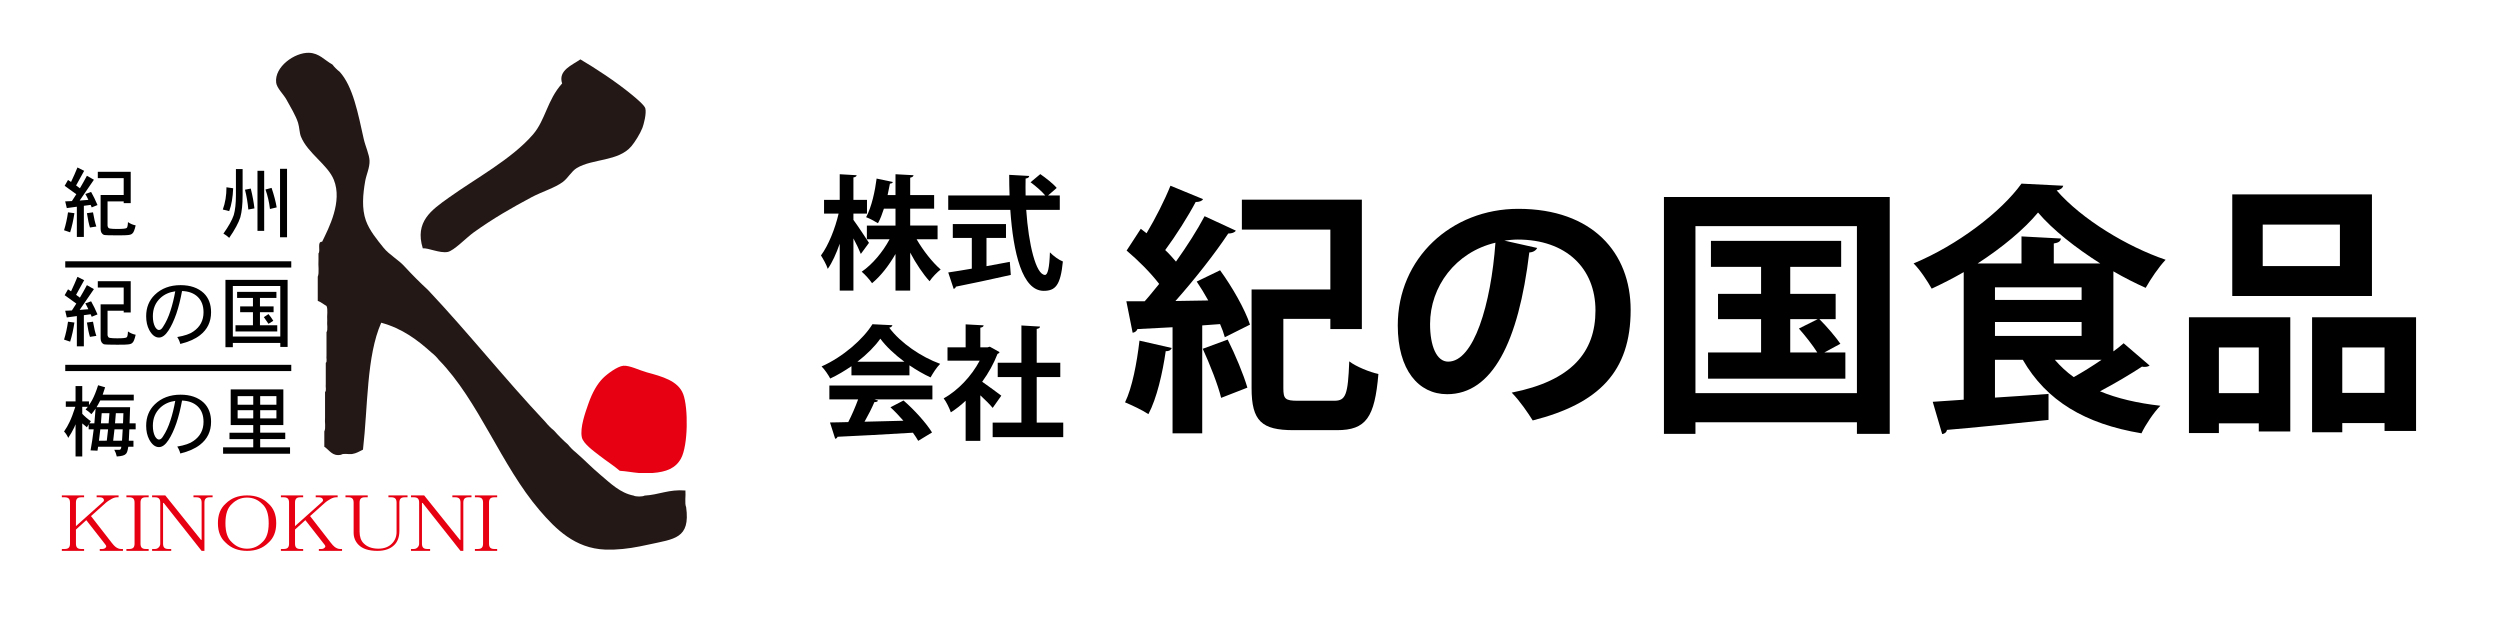 <?xml version="1.0" encoding="utf-8"?>
<!-- Generator: Adobe Illustrator 14.0.0, SVG Export Plug-In  -->
<!DOCTYPE svg PUBLIC "-//W3C//DTD SVG 1.1//EN" "http://www.w3.org/Graphics/SVG/1.1/DTD/svg11.dtd">
<svg version="1.1"
	 xmlns="http://www.w3.org/2000/svg" xmlns:xlink="http://www.w3.org/1999/xlink" xmlns:a="http://ns.adobe.com/AdobeSVGViewerExtensions/3.0/"
	 x="0px" y="0px" width="400px" height="100px" viewBox="-9.895 -8.447 400 100" enable-background="new -9.895 -8.447 400 100"
	 xml:space="preserve">
<defs>
</defs>
<path fill-rule="evenodd" clip-rule="evenodd" fill="#231815" d="M41.646,30.232c1.069-2.206,3.29-6.413,1.867-9.921
	c-0.979-2.416-4.163-4.227-5.252-6.887c-0.252-0.614-0.235-1.462-0.467-2.218c-0.34-1.108-1.243-2.602-1.867-3.734
	c-0.456-0.828-1.527-1.817-1.635-2.685c-0.315-2.546,2.969-4.86,5.253-4.786c1.644,0.054,2.479,1.179,3.735,1.868
	c0.34,0.438,0.729,0.826,1.167,1.167c2.146,2.354,2.956,6.717,3.852,10.738c0.262,1.174,0.897,2.494,0.934,3.501
	c0.039,1.086-0.521,2.247-0.7,3.269c-0.365,2.072-0.574,4.388,0.116,6.303c0.581,1.61,1.784,3.046,2.802,4.318
	c0.939,1.177,2.428,1.931,3.502,3.151c1.157,1.255,2.363,2.461,3.618,3.619c6.46,6.846,12.336,14.275,18.792,21.126
	c0.418,0.516,0.885,0.982,1.4,1.4c0.69,0.788,1.43,1.527,2.218,2.218c0.379,0.477,0.807,0.904,1.283,1.283
	c1.266,1.091,2.513,2.4,3.969,3.619c1.492,1.248,3.094,2.857,5.253,3.268c0.315,0.194,1.435,0.194,1.75,0
	c2.321-0.13,3.869-1.032,6.537-0.817c0.076,0.857-0.154,2.022,0.116,2.685c0.69,5.03-1.911,5.061-5.952,5.953
	c-2.092,0.462-3.639,0.732-5.603,0.817c-0.467,0-0.935,0-1.401,0c-4.843-0.192-7.927-3.297-10.505-6.303
	c-6.15-7.175-9.709-17.486-16.106-24.044c-0.341-0.438-0.729-0.828-1.168-1.168c-2.251-2.028-4.689-3.869-8.054-4.785
	c-2.372,5.37-2.114,13.37-2.918,20.309c-0.552,0.266-1.04,0.594-1.75,0.701c-0.548,0.075-1.398-0.153-1.751,0.116
	c-1.415,0.293-1.824-0.721-2.685-1.284c0-0.816,0-1.634,0-2.451c0.27-0.507,0.04-1.516,0.116-2.217c0-0.935,0-1.868,0-2.802
	c0-0.428,0-0.855,0-1.284c0.268-0.199,0.043-0.891,0.117-1.283c0-0.739,0-1.479,0-2.218c0-0.39,0-0.778,0-1.167
	c0.266-0.162,0.043-0.813,0.116-1.168c0-0.777,0-1.556,0-2.334c0-0.467,0-0.934,0-1.4c0.27-0.393,0.041-1.282,0.117-1.868
	c-0.077-0.74,0.153-1.788-0.117-2.334c-0.479-0.26-0.86-0.618-1.4-0.817c0-0.973,0-1.945,0-2.918c0-0.312,0-0.622,0-0.934
	c0.271-0.663,0.04-1.827,0.116-2.685c0-0.35,0-0.7,0-1.051C41.435,31.656,40.785,30.188,41.646,30.232z"/>
<path fill-rule="evenodd" clip-rule="evenodd" fill="#231815" d="M82.965,1.053c2.427,1.435,5.597,3.498,8.17,5.603
	c0.712,0.582,2.081,1.726,2.218,2.218c0.226,0.813-0.26,2.622-0.467,3.151c-0.367,0.938-1.203,2.269-1.751,2.918
	c-2.08,2.47-6.237,1.972-8.754,3.501c-0.844,0.513-1.393,1.598-2.218,2.218c-1.259,0.946-3.385,1.577-5.02,2.451
	c-3.291,1.762-6.084,3.361-9.221,5.603c-1.202,0.86-3.209,2.975-4.201,3.151c-1.271,0.227-3.101-0.67-3.969-0.583
	c-1.329-4.273,1.428-6.146,4.085-8.054c4.393-3.151,10.133-6.21,13.54-10.154c2.02-2.339,2.258-5.493,4.669-8.171
	C79.348,2.794,81.703,1.955,82.965,1.053z"/>
<path fill-rule="evenodd" clip-rule="evenodd" fill="#E60012" d="M92.302,67.232c-1.039-0.089-1.97-0.286-3.034-0.351
	c-0.999-0.863-2.072-1.517-3.269-2.45c-0.878-0.687-2.585-1.887-2.801-2.918c-0.324-1.543,0.563-3.976,1.05-5.369
	c0.622-1.779,1.402-3.153,2.335-4.086c0.672-0.672,2.32-1.908,3.268-1.984c0.996-0.078,2.578,0.735,3.735,1.051
	c2.42,0.66,5.028,1.341,5.836,3.502c0.814,2.18,0.784,8.18-0.351,10.271c-0.859,1.584-2.366,2.172-4.552,2.334
	C93.781,67.232,93.042,67.232,92.302,67.232z"/>
<path d="M0.987,25.527l1.024,0.135c-0.163,1.097-0.39,2.116-0.683,3.06l-0.975-0.329C0.629,27.507,0.84,26.552,0.987,25.527z
	 M2.498,18.349l1.073,0.536l-1.292,2.34c0.211,0.146,0.415,0.297,0.609,0.451c0.39-0.658,0.764-1.324,1.122-1.999l1.121,0.634
	l-2.279,3.328c0.488-0.032,0.951-0.069,1.39-0.11c-0.154-0.333-0.317-0.646-0.488-0.938l0.927-0.329
	c0.349,0.609,0.69,1.309,1.024,2.097l-0.926,0.378c-0.057-0.146-0.114-0.28-0.171-0.402l-1.085,0.146v4.985H2.401v-4.839
	l-1.609,0.219l-0.256-1.072c0.374-0.017,0.731-0.032,1.073-0.049c0.244-0.365,0.479-0.731,0.707-1.097L0.45,21.286l0.537-0.938
	c0.162,0.105,0.325,0.211,0.487,0.316C1.84,19.9,2.181,19.129,2.498,18.349z M4.985,25.527c0.17,0.983,0.349,1.739,0.536,2.268
	l-1.024,0.158c-0.17-0.536-0.333-1.3-0.487-2.291L4.985,25.527z M5.753,19.043h5.266v5.01H9.897v-0.28H7.313v3.889
	c0,0.064,0.028,0.149,0.085,0.256c0.04,0.113,0.154,0.183,0.341,0.207c0.219,0.041,0.597,0.061,1.133,0.061
	c0.878,0,1.377-0.053,1.5-0.158c0.113-0.073,0.183-0.386,0.207-0.938c0.39,0.269,0.8,0.443,1.231,0.524
	c-0.163,0.731-0.341,1.166-0.536,1.304c-0.122,0.13-0.35,0.211-0.683,0.244c-0.154,0.032-0.727,0.049-1.719,0.049
	c-1.227,0-1.942-0.024-2.145-0.073c-0.146-0.065-0.272-0.175-0.378-0.329c-0.098-0.171-0.146-0.378-0.146-0.622v-5.436h3.693v-2.694
	H5.753V19.043z"/>
<path d="M26.34,21.518l1.072,0.158c-0.057,1.463-0.268,2.682-0.634,3.657l-1.024-0.256C26.145,24.013,26.34,22.826,26.34,21.518z
	 M27.852,18.604h1.072v4.145c0,1.503-0.122,2.693-0.366,3.571c-0.284,0.886-0.877,1.982-1.779,3.291
	c-0.292-0.269-0.602-0.496-0.926-0.683c0.837-1.179,1.39-2.17,1.658-2.975c0.228-0.788,0.342-1.856,0.342-3.205V18.604z
	 M30.229,21.725c0.284,1.154,0.479,2.211,0.585,3.169l-0.976,0.184c-0.098-1.105-0.276-2.162-0.536-3.17L30.229,21.725z
	 M31.301,18.885h1.073v9.605h-1.073V18.885z M33.556,21.615c0.39,1.154,0.662,2.194,0.817,3.12L33.3,24.991
	c-0.13-1.089-0.37-2.129-0.719-3.12L33.556,21.615z M34.91,18.556h1.121v10.958H34.91V18.556z"/>
<path d="M0.987,43.025l1.024,0.134c-0.163,1.098-0.39,2.117-0.683,3.06L0.353,45.89C0.629,45.004,0.84,44.049,0.987,43.025z
	 M2.498,35.846l1.073,0.536l-1.292,2.341c0.211,0.146,0.415,0.297,0.609,0.451c0.39-0.658,0.764-1.325,1.122-1.999l1.121,0.634
	l-2.279,3.327c0.488-0.032,0.951-0.068,1.39-0.109c-0.154-0.333-0.317-0.646-0.488-0.938l0.927-0.329
	c0.349,0.609,0.69,1.309,1.024,2.097l-0.926,0.378c-0.057-0.146-0.114-0.28-0.171-0.402l-1.085,0.146v4.984H2.401v-4.839
	l-1.609,0.22l-0.256-1.072c0.374-0.017,0.731-0.032,1.073-0.049c0.244-0.366,0.479-0.731,0.707-1.098l-1.865-1.34l0.537-0.939
	c0.162,0.106,0.325,0.212,0.487,0.317C1.84,37.398,2.181,36.626,2.498,35.846z M4.985,43.025c0.17,0.983,0.349,1.739,0.536,2.268
	l-1.024,0.158c-0.17-0.537-0.333-1.3-0.487-2.292L4.985,43.025z M5.753,36.541h5.266v5.01H9.897v-0.28H7.313v3.888
	c0,0.065,0.028,0.15,0.085,0.256c0.04,0.114,0.154,0.183,0.341,0.207c0.219,0.041,0.597,0.062,1.133,0.062
	c0.878,0,1.377-0.053,1.5-0.158c0.113-0.073,0.183-0.386,0.207-0.938c0.39,0.268,0.8,0.442,1.231,0.523
	c-0.163,0.731-0.341,1.166-0.536,1.305c-0.122,0.13-0.35,0.211-0.683,0.244c-0.154,0.032-0.727,0.048-1.719,0.048
	c-1.227,0-1.942-0.024-2.145-0.072c-0.146-0.065-0.272-0.176-0.378-0.33c-0.098-0.17-0.146-0.377-0.146-0.621v-5.437h3.693v-2.693
	H5.753V36.541z"/>
<path d="M15.538,45.561c-0.601,0-1.121-0.406-1.56-1.219c-0.325-0.617-0.487-1.349-0.487-2.194c0-1.39,0.458-2.531,1.377-3.425
	c1.064-1.032,2.442-1.548,4.132-1.548c1.56,0,2.799,0.431,3.718,1.292c0.772,0.756,1.158,1.771,1.158,3.047
	c0,1.536-0.593,2.764-1.78,3.682c-0.789,0.609-1.836,1.072-3.145,1.39c-0.097-0.398-0.26-0.769-0.487-1.109
	c1.194-0.203,2.056-0.5,2.584-0.89c1.081-0.739,1.621-1.764,1.621-3.072c0-1.04-0.305-1.856-0.914-2.45
	c-0.609-0.593-1.451-0.91-2.523-0.95c-0.252,1.373-0.557,2.584-0.914,3.632c-0.39,1.113-0.809,2.008-1.255,2.682
	C16.574,45.183,16.066,45.561,15.538,45.561z M18.146,38.162c-0.951,0.13-1.743,0.487-2.377,1.072
	c-0.805,0.748-1.207,1.719-1.207,2.913c0,0.691,0.118,1.26,0.354,1.707c0.203,0.333,0.411,0.499,0.622,0.499
	c0.244,0,0.467-0.178,0.67-0.536c0.455-0.683,0.845-1.527,1.17-2.535C17.687,40.34,17.943,39.3,18.146,38.162z"/>
<path d="M36.123,36.334v10.727h-1.17v-0.635h-7.594v0.683h-1.183V36.334H36.123z M27.359,45.402h7.594v-8.094h-7.594V45.402z
	 M34.331,38.247v0.976h-2.633v1.353h2.182v0.927h-2.182v2.097h2.767v0.987h-6.68v-0.987h2.792v-2.097h-2.048v-0.927h2.048v-1.353
	h-2.535v-0.976H34.331z M33.063,41.807c0.276,0.325,0.532,0.683,0.768,1.072l-0.768,0.487l-0.744-1.072L33.063,41.807z"/>
<path d="M4.339,55.776v0.597c0.195-0.276,0.366-0.549,0.512-0.816c0.333-0.617,0.65-1.406,0.951-2.365l1.121,0.329
	c-0.13,0.431-0.26,0.825-0.39,1.183h4.974v0.927H6.143c-0.082,0.179-0.171,0.349-0.269,0.512c-0.089,0.179-0.195,0.365-0.317,0.561
	h5.363c-0.024,0.968-0.053,1.828-0.085,2.584h0.975v0.963h-1.011c-0.024,0.756-0.053,1.361-0.085,1.816h0.744v0.963h-0.817
	c-0.017,0.032-0.024,0.057-0.024,0.073c-0.089,0.617-0.228,0.987-0.415,1.109c-0.179,0.203-0.65,0.329-1.414,0.378
	c-0.081-0.391-0.215-0.748-0.402-1.073h0.841c0.138-0.017,0.224-0.117,0.256-0.305c0.008-0.057,0.02-0.117,0.037-0.183H5.802
	c-0.033,0.22-0.065,0.431-0.098,0.634l-1.109-0.049c0.195-1.057,0.361-2.178,0.5-3.364H4.29v-0.805
	c-0.106,0.154-0.199,0.313-0.28,0.476c-0.285-0.228-0.532-0.435-0.744-0.622v5.291H2.193v-5.156c-0.073,0.179-0.142,0.346-0.207,0.5
	c-0.268,0.561-0.589,1.121-0.963,1.682c-0.163-0.382-0.386-0.723-0.67-1.023c0.349-0.496,0.642-1,0.877-1.512
	c0.284-0.585,0.593-1.397,0.926-2.438H0.633v-0.865h1.56v-2.45h1.073v2.45H4.339z M4.412,59.286h0.792
	c0.073-0.771,0.138-1.556,0.195-2.353c-0.195,0.293-0.419,0.59-0.67,0.89c-0.268-0.284-0.577-0.531-0.926-0.743
	c0.129-0.139,0.248-0.284,0.353-0.438h-0.89v1.121c0.39,0.422,0.849,0.816,1.377,1.183C4.562,59.059,4.485,59.173,4.412,59.286z
	 M7.191,62.065c0.073-0.585,0.142-1.19,0.208-1.816H6.155c-0.065,0.626-0.138,1.231-0.219,1.816H7.191z M6.252,59.286h1.231
	c0.057-0.528,0.102-1.068,0.134-1.621H6.375C6.333,58.218,6.293,58.758,6.252,59.286z M9.629,62.065
	c0.041-0.495,0.077-1.102,0.11-1.816H8.422c-0.065,0.634-0.134,1.239-0.208,1.816H9.629z M8.642,57.665
	c-0.033,0.561-0.077,1.102-0.134,1.621h1.28c0.024-0.504,0.045-1.044,0.062-1.621H8.642z"/>
<path d="M15.538,63.09c-0.601,0-1.121-0.407-1.56-1.22c-0.325-0.617-0.487-1.349-0.487-2.193c0-1.39,0.458-2.531,1.377-3.426
	c1.064-1.031,2.442-1.548,4.132-1.548c1.56,0,2.799,0.431,3.718,1.292c0.772,0.756,1.158,1.771,1.158,3.048
	c0,1.535-0.593,2.763-1.78,3.681c-0.789,0.609-1.836,1.072-3.145,1.39c-0.097-0.398-0.26-0.768-0.487-1.109
	c1.194-0.203,2.056-0.5,2.584-0.89c1.081-0.739,1.621-1.764,1.621-3.071c0-1.041-0.305-1.857-0.914-2.45
	c-0.609-0.594-1.451-0.91-2.523-0.951c-0.252,1.373-0.557,2.584-0.914,3.633c-0.39,1.113-0.809,2.007-1.255,2.682
	C16.574,62.711,16.066,63.09,15.538,63.09z M18.146,55.69c-0.951,0.13-1.743,0.487-2.377,1.072
	c-0.805,0.748-1.207,1.719-1.207,2.914c0,0.69,0.118,1.259,0.354,1.706c0.203,0.333,0.411,0.5,0.622,0.5
	c0.244,0,0.467-0.179,0.67-0.537c0.455-0.683,0.845-1.527,1.17-2.535C17.687,57.868,17.943,56.828,18.146,55.69z"/>
<path d="M27.017,53.862h8.423v5.704h-3.706v1.219h4.011v1.024h-4.011v1.316h4.778v1.023H25.798v-1.023h4.827V61.81h-3.803v-1.024
	h3.803v-1.219h-3.608V53.862z M28.126,56.313h2.499v-1.378h-2.499V56.313z M30.625,58.494v-1.305h-2.499v1.305H30.625z
	 M31.734,54.935v1.378h2.597v-1.378H31.734z M34.331,58.494v-1.305h-2.597v1.305H34.331z"/>
<path fill="#E60012" d="M3.911,74.777l-1.655,1.505v2.257c0,0.301,0.066,0.519,0.201,0.651c0.133,0.135,0.351,0.2,0.652,0.2H3.56
	v0.302H0v-0.302h0.451c0.301,0,0.518-0.065,0.652-0.2c0.133-0.133,0.201-0.351,0.201-0.651V71.97c0-0.301-0.067-0.518-0.201-0.651
	c-0.134-0.134-0.351-0.201-0.652-0.201H0v-0.301h3.56v0.301H3.109c-0.301,0-0.519,0.067-0.652,0.201
	c-0.134,0.134-0.201,0.351-0.201,0.651v3.761l4.262-3.811c0.234-0.167,0.284-0.352,0.151-0.552
	c-0.101-0.167-0.318-0.251-0.652-0.251H5.566v-0.301h3.51v0.301h-0.2c-0.301,0-0.602,0.084-0.903,0.251
	c-0.469,0.268-0.77,0.468-0.903,0.602l-2.407,2.156l3.31,4.263c0.233,0.301,0.434,0.519,0.602,0.651
	c0.301,0.234,0.602,0.351,0.903,0.351h0.301v0.302H6.067v-0.302h0.401c0.267,0,0.468-0.1,0.602-0.301c0.066-0.1,0.033-0.232-0.1-0.4
	L3.911,74.777z"/>
<path fill="#E60012" d="M12.586,78.539c0,0.301,0.066,0.519,0.201,0.651c0.133,0.135,0.351,0.2,0.652,0.2h0.451v0.302H10.33v-0.302
	h0.452c0.301,0,0.518-0.065,0.652-0.2c0.133-0.133,0.201-0.351,0.201-0.651V71.97c0-0.301-0.067-0.518-0.201-0.651
	c-0.134-0.134-0.351-0.201-0.652-0.201H10.33v-0.301h3.561v0.301h-0.451c-0.301,0-0.519,0.067-0.652,0.201
	c-0.134,0.134-0.201,0.351-0.201,0.651V78.539z"/>
<path fill="#E60012" d="M14.442,71.117v-0.301h2.106l5.717,7.12h0.1V71.97c0-0.301-0.067-0.518-0.201-0.651
	c-0.134-0.134-0.351-0.201-0.652-0.201h-0.451v-0.301h3.059v0.301h-0.452c-0.301,0-0.519,0.067-0.652,0.201
	c-0.134,0.134-0.201,0.351-0.201,0.651v7.723h-0.451l-6.067-7.673h-0.101v6.52c0,0.301,0.067,0.519,0.201,0.651
	c0.133,0.135,0.351,0.2,0.652,0.2H17.5v0.302h-3.059v-0.302h0.451c0.233,0,0.434-0.083,0.602-0.25
	c0.167-0.167,0.251-0.367,0.251-0.602V71.97c0-0.301-0.067-0.518-0.201-0.651c-0.134-0.134-0.351-0.201-0.652-0.201H14.442z"/>
<path fill="#E60012" d="M34.299,75.229v0.051c0,1.338-0.418,2.374-1.254,3.109c-0.869,0.869-2.006,1.304-3.409,1.304
	c-1.404,0-2.542-0.435-3.41-1.304c-0.836-0.735-1.254-1.771-1.254-3.109v-0.051c0-1.336,0.417-2.373,1.254-3.108
	c0.869-0.869,2.006-1.304,3.41-1.304c1.403,0,2.54,0.435,3.409,1.304C33.881,72.855,34.299,73.893,34.299,75.229z M27.229,72.17
	c-0.702,0.602-1.053,1.622-1.053,3.059v0.051c0,1.438,0.351,2.457,1.053,3.059c0.668,0.669,1.471,1.003,2.407,1.003
	c0.936,0,1.737-0.334,2.406-1.003c0.702-0.602,1.054-1.621,1.054-3.059v-0.051c0-1.437-0.352-2.457-1.054-3.059
	c-0.669-0.668-1.471-1.003-2.406-1.003C28.7,71.167,27.897,71.502,27.229,72.17z"/>
<path fill="#E60012" d="M38.963,74.777l-1.655,1.505v2.257c0,0.301,0.066,0.519,0.2,0.651c0.134,0.135,0.352,0.2,0.652,0.2h0.451
	v0.302h-3.561v-0.302h0.451c0.302,0,0.519-0.065,0.652-0.2c0.133-0.133,0.201-0.351,0.201-0.651V71.97
	c0-0.301-0.068-0.518-0.201-0.651c-0.134-0.134-0.351-0.201-0.652-0.201h-0.451v-0.301h3.561v0.301h-0.451
	c-0.301,0-0.519,0.067-0.652,0.201s-0.2,0.351-0.2,0.651v3.761l4.263-3.811c0.233-0.167,0.283-0.352,0.15-0.552
	c-0.101-0.167-0.318-0.251-0.652-0.251h-0.451v-0.301h3.511v0.301h-0.201c-0.301,0-0.602,0.084-0.902,0.251
	c-0.469,0.268-0.77,0.468-0.902,0.602l-2.407,2.156l3.31,4.263c0.233,0.301,0.434,0.519,0.602,0.651
	c0.301,0.234,0.602,0.351,0.903,0.351h0.3v0.302h-3.71v-0.302h0.401c0.267,0,0.467-0.1,0.602-0.301c0.066-0.1,0.032-0.232-0.101-0.4
	L38.963,74.777z"/>
<path fill="#E60012" d="M54.006,76.482c0,0.971-0.268,1.723-0.802,2.257c-0.636,0.636-1.538,0.953-2.708,0.953
	c-1.371,0-2.374-0.317-3.009-0.953c-0.535-0.534-0.802-1.187-0.802-1.956V71.97c0-0.301-0.068-0.518-0.201-0.651
	c-0.134-0.134-0.351-0.201-0.652-0.201h-0.451v-0.301h3.561v0.301h-0.451c-0.301,0-0.519,0.067-0.652,0.201s-0.2,0.351-0.2,0.651
	v4.663c0,0.803,0.217,1.422,0.652,1.855c0.567,0.569,1.354,0.853,2.356,0.853c0.902,0,1.621-0.267,2.156-0.802
	c0.501-0.502,0.752-1.12,0.752-1.855V71.97c0-0.301-0.067-0.518-0.2-0.651c-0.135-0.134-0.352-0.201-0.652-0.201h-0.451v-0.301
	h3.059v0.301h-0.451c-0.301,0-0.519,0.067-0.651,0.201c-0.134,0.134-0.201,0.351-0.201,0.651V76.482z"/>
<path fill="#E60012" d="M55.862,71.117v-0.301h2.106l5.717,7.12h0.1V71.97c0-0.301-0.067-0.518-0.2-0.651
	c-0.134-0.134-0.351-0.201-0.651-0.201h-0.451v-0.301h3.059v0.301h-0.451c-0.302,0-0.52,0.067-0.652,0.201
	c-0.134,0.134-0.201,0.351-0.201,0.651v7.723h-0.451l-6.067-7.673h-0.1v6.52c0,0.301,0.066,0.519,0.2,0.651
	c0.133,0.135,0.351,0.2,0.652,0.2h0.451v0.302h-3.06v-0.302h0.451c0.234,0,0.435-0.083,0.603-0.25
	c0.166-0.167,0.25-0.367,0.25-0.602V71.97c0-0.301-0.067-0.518-0.2-0.651c-0.134-0.134-0.352-0.201-0.652-0.201H55.862z"/>
<path fill="#E60012" d="M68.348,78.539c0,0.301,0.066,0.519,0.2,0.651c0.134,0.135,0.352,0.2,0.652,0.2h0.451v0.302h-3.561v-0.302
	h0.452c0.301,0,0.518-0.065,0.651-0.2c0.133-0.133,0.201-0.351,0.201-0.651V71.97c0-0.301-0.068-0.518-0.201-0.651
	c-0.134-0.134-0.351-0.201-0.651-0.201h-0.452v-0.301h3.561v0.301h-0.451c-0.301,0-0.519,0.067-0.652,0.201s-0.2,0.351-0.2,0.651
	V78.539z"/>
<line stroke="#000000" x1="0.546" y1="33.859" x2="36.708" y2="33.859"/>
<line stroke="#000000" x1="0.546" y1="50.424" x2="36.708" y2="50.424"/>
<path d="M177.588,47.23c-0.168,0.379-0.504,0.547-0.966,0.505c-0.504,3.486-1.428,7.561-2.772,10.081
	c-0.924-0.63-2.646-1.428-3.738-1.89c1.134-2.311,1.89-6.26,2.31-9.872L177.588,47.23z M183.427,39.627
	c-0.588-1.05-1.218-2.1-1.848-3.024l3.738-1.807c1.933,2.646,3.991,6.259,4.789,8.696l-4.032,2.017
	c-0.168-0.63-0.42-1.345-0.757-2.101l-2.856,0.21v17.265h-4.747V43.912c-2.142,0.126-4.075,0.21-5.629,0.294
	c-0.126,0.379-0.462,0.547-0.756,0.589l-1.008-5.042h2.94c0.756-0.84,1.512-1.806,2.311-2.772c-1.344-1.764-3.403-3.823-5.209-5.335
	l2.268-3.486c0.294,0.21,0.588,0.462,0.924,0.714c1.428-2.395,2.898-5.293,3.823-7.604l5.209,2.143
	c-0.126,0.294-0.588,0.462-1.176,0.462c-1.218,2.311-3.192,5.419-4.873,7.688c0.672,0.63,1.218,1.26,1.723,1.848
	c1.764-2.478,3.402-5.041,4.579-7.267l4.999,2.311c-0.168,0.294-0.63,0.462-1.218,0.462c-2.143,3.235-5.419,7.394-8.443,10.796
	L183.427,39.627z M185.486,55.212c-0.505-2.1-1.807-5.377-2.941-7.855l3.991-1.47c1.218,2.437,2.521,5.545,3.15,7.688
	L185.486,55.212z M195.441,53.658c0,1.722,0.294,2.016,2.311,2.016h5.839c1.849,0,2.185-0.966,2.395-6.301
	c1.093,0.84,3.276,1.723,4.663,2.017c-0.588,6.974-1.975,8.989-6.638,8.989h-6.931c-5.083,0-6.722-1.428-6.722-6.721V37.863h12.603
	v-9.578h-14.156v-4.789h19.197v20.709h-5.041v-1.638h-7.52V53.658z"/>
<path d="M236.054,31.226c-0.168,0.378-0.672,0.714-1.26,0.714c-1.723,14.367-5.923,22.684-13.148,22.684
	c-4.579,0-7.897-3.864-7.897-11.006c0-10.754,8.569-18.651,19.281-18.651c11.888,0,17.979,7.057,17.979,16.173
	c0,9.872-5.083,14.997-15.669,17.686c-0.798-1.261-1.975-3.024-3.36-4.453c9.577-1.891,13.4-6.469,13.4-13.148
	c0-6.763-4.705-11.342-12.435-11.342c-0.756,0-1.429,0.084-2.143,0.168L236.054,31.226z M229.375,30.386
	c-6.386,1.512-10.46,7.015-10.46,13.022c0,3.528,1.05,6.007,2.898,6.007C225.93,49.415,228.661,40.216,229.375,30.386z"/>
<path d="M256.336,23.077h36.127v37.89h-5.251v-1.848h-25.835v1.848h-5.041V23.077z M261.377,54.456h25.835V27.739h-25.835V54.456z
	 M282.003,47.945h3.36v4.2h-21.97v-4.2h8.485V42.61h-6.89v-4.033h6.89V34.25h-8.023v-4.159h20.836v4.159h-8.149v4.327h7.267v4.033
	h-2.604c1.219,1.218,2.646,2.898,3.361,3.948L282.003,47.945z M276.542,42.61v5.335h4.326c-0.714-1.135-1.932-2.688-2.94-3.823
	l3.024-1.512H276.542z"/>
<path d="M328.246,47.777c0.588-0.421,1.177-0.883,1.639-1.303l4.158,3.57c-0.168,0.126-0.462,0.21-0.756,0.21
	c-0.168,0-0.294,0-0.462-0.042c-1.723,1.135-4.327,2.688-6.722,3.949c2.73,1.134,5.966,1.891,9.662,2.311
	c-1.05,1.05-2.395,3.066-3.024,4.41c-9.073-1.512-15.207-5.209-18.987-11.762H309.3v6.049c2.772-0.168,5.713-0.378,8.569-0.588
	v4.159c-5.965,0.63-12.224,1.26-16.257,1.596c-0.042,0.378-0.378,0.63-0.756,0.672l-1.513-5.166l4.957-0.337V35.091
	c-1.68,0.966-3.402,1.848-5.125,2.646c-0.63-1.134-1.89-3.067-2.898-4.033c7.058-2.941,13.989-8.233,17.266-12.771l6.679,0.336
	c-0.084,0.378-0.504,0.672-1.05,0.756c4.032,4.621,11.258,8.99,17.433,11.09c-1.176,1.26-2.353,3.024-3.192,4.495
	c-1.68-0.756-3.444-1.639-5.167-2.646V47.777z M318.71,33.705h7.435c-3.906-2.479-7.603-5.377-9.955-8.149
	c-2.227,2.688-5.713,5.587-9.662,8.149h7.016v-4.327l6.301,0.336c-0.042,0.42-0.336,0.672-1.134,0.798V33.705z M309.3,37.527v2.016
	h13.862v-2.016H309.3z M309.3,43.072v2.227h13.862v-2.227H309.3z M318.878,49.121c0.882,1.008,1.848,1.933,3.024,2.772
	c1.428-0.798,2.982-1.765,4.453-2.772H318.878z"/>
<path d="M340.336,60.841V42.316h16.215v18.273h-5.041v-1.302h-6.385v1.554H340.336z M351.51,47.146h-6.385v7.31h6.385V47.146z
	 M369.616,22.656v16.257h-22.348V22.656H369.616z M364.491,34.125v-6.637H352.14v6.637H364.491z M360.038,42.316h16.636v18.189
	h-5.041v-1.26h-6.764v1.47h-4.831V42.316z M364.869,54.414h6.764v-7.268h-6.764V54.414z"/>
<path d="M126.653,26.736c0.553,0.73,2.132,3.12,2.488,3.672l-1.303,1.777c-0.256-0.652-0.711-1.6-1.185-2.488v8.352h-2.192v-7.503
	c-0.553,1.58-1.204,3.021-1.915,4.028c-0.197-0.652-0.73-1.58-1.086-2.152c1.185-1.58,2.271-4.304,2.823-6.693h-2.33v-2.192h2.507
	V19.43l2.705,0.158c-0.02,0.178-0.158,0.296-0.513,0.355v3.593h2.172v2.192h-2.172V26.736z M140.119,29.836h-3.356
	c1.066,1.836,2.527,3.692,3.85,4.837c-0.553,0.415-1.362,1.244-1.777,1.876c-1.046-1.146-2.172-2.824-3.1-4.581v6.082h-2.35v-5.864
	c-1.066,1.875-2.389,3.554-3.751,4.68c-0.375-0.553-1.125-1.402-1.659-1.836c1.698-1.165,3.357-3.12,4.462-5.193h-3.633v-2.192
	h4.581v-2.705h-1.856c-0.276,0.849-0.573,1.659-0.948,2.33c-0.494-0.316-1.362-0.77-1.896-0.967c0.889-1.639,1.441-4.265,1.678-6.18
	l2.606,0.553c-0.059,0.138-0.217,0.256-0.474,0.256c-0.099,0.533-0.237,1.165-0.375,1.836h1.264V19.43l2.883,0.158
	c-0.02,0.197-0.178,0.316-0.533,0.395v2.784h3.831v2.172h-3.831v2.705h4.383V29.836z"/>
<path d="M159.672,25.137h-5.371c0.375,5.548,1.56,10.386,3.001,10.405c0.435,0,0.711-1.105,0.79-3.613
	c0.553,0.573,1.402,1.205,2.073,1.461c-0.375,3.811-1.185,4.699-3.08,4.699c-3.416-0.02-4.857-6.042-5.331-12.953h-9.932v-2.311
	h9.813c-0.04-1.105-0.059-2.211-0.059-3.297l3.198,0.178c0,0.217-0.178,0.355-0.572,0.415c-0.02,0.908-0.02,1.796,0,2.705h3.139
	c-0.553-0.671-1.54-1.52-2.35-2.112l1.56-1.303c0.908,0.632,2.073,1.54,2.626,2.211l-1.382,1.204h1.876V25.137z M147.943,29.619
	v4.521c1.224-0.217,2.508-0.454,3.732-0.691l0.158,2.093c-3.199,0.73-6.614,1.441-8.786,1.876c-0.04,0.197-0.198,0.316-0.355,0.355
	l-0.869-2.626c1.027-0.158,2.33-0.355,3.771-0.612v-4.917h-3.041v-2.211h8.51v2.211H147.943z"/>
<path d="M126.337,51.604v-1.461c-1.066,0.73-2.211,1.422-3.396,1.975c-0.276-0.533-0.889-1.461-1.382-1.936
	c3.436-1.52,6.674-4.383,8.135-6.753l3.199,0.158c-0.059,0.197-0.237,0.355-0.513,0.396c1.836,2.468,5.153,4.699,8.154,5.785
	c-0.592,0.592-1.125,1.441-1.54,2.172c-1.105-0.514-2.271-1.185-3.376-1.936v1.6H126.337z M122.803,55.455v-2.212h16.487v2.212
	h-9.28l0.592,0.197c-0.079,0.158-0.276,0.237-0.592,0.237c-0.415,0.967-0.987,2.093-1.58,3.139c1.955-0.039,4.087-0.099,6.22-0.157
	c-0.671-0.771-1.382-1.521-2.073-2.152l2.093-1.086c1.777,1.54,3.633,3.613,4.561,5.113l-2.211,1.343
	c-0.217-0.395-0.514-0.829-0.849-1.303c-4.462,0.276-9.043,0.514-12.064,0.651c-0.039,0.178-0.197,0.296-0.375,0.316l-0.829-2.606
	c0.829-0.02,1.816-0.02,2.922-0.06c0.572-1.105,1.145-2.448,1.58-3.633H122.803z M134.808,49.433
	c-1.54-1.146-2.942-2.448-3.851-3.692c-0.849,1.205-2.132,2.508-3.672,3.692H134.808z"/>
<path d="M150.036,47.893c-0.059,0.139-0.177,0.237-0.335,0.296c-0.592,1.54-1.441,3.061-2.448,4.443
	c0.967,0.671,2.606,1.875,3.061,2.23l-1.382,1.955c-0.454-0.553-1.224-1.323-1.975-2.014v7.285h-2.35v-6.417
	c-0.77,0.73-1.56,1.343-2.369,1.856c-0.198-0.612-0.77-1.777-1.146-2.231c2.271-1.264,4.443-3.534,5.766-6.042h-5.153v-2.132h2.902
	V43.45l2.883,0.157c-0.02,0.198-0.178,0.316-0.533,0.376v3.14h1.165l0.355-0.1L150.036,47.893z M155.979,59.167h4.245v2.33h-11.294
	v-2.33h4.601v-7.286h-3.791v-2.29h3.791v-5.963l2.981,0.178c-0.02,0.197-0.178,0.315-0.533,0.375v5.41h3.771v2.29h-3.771V59.167z"/>
</svg>
